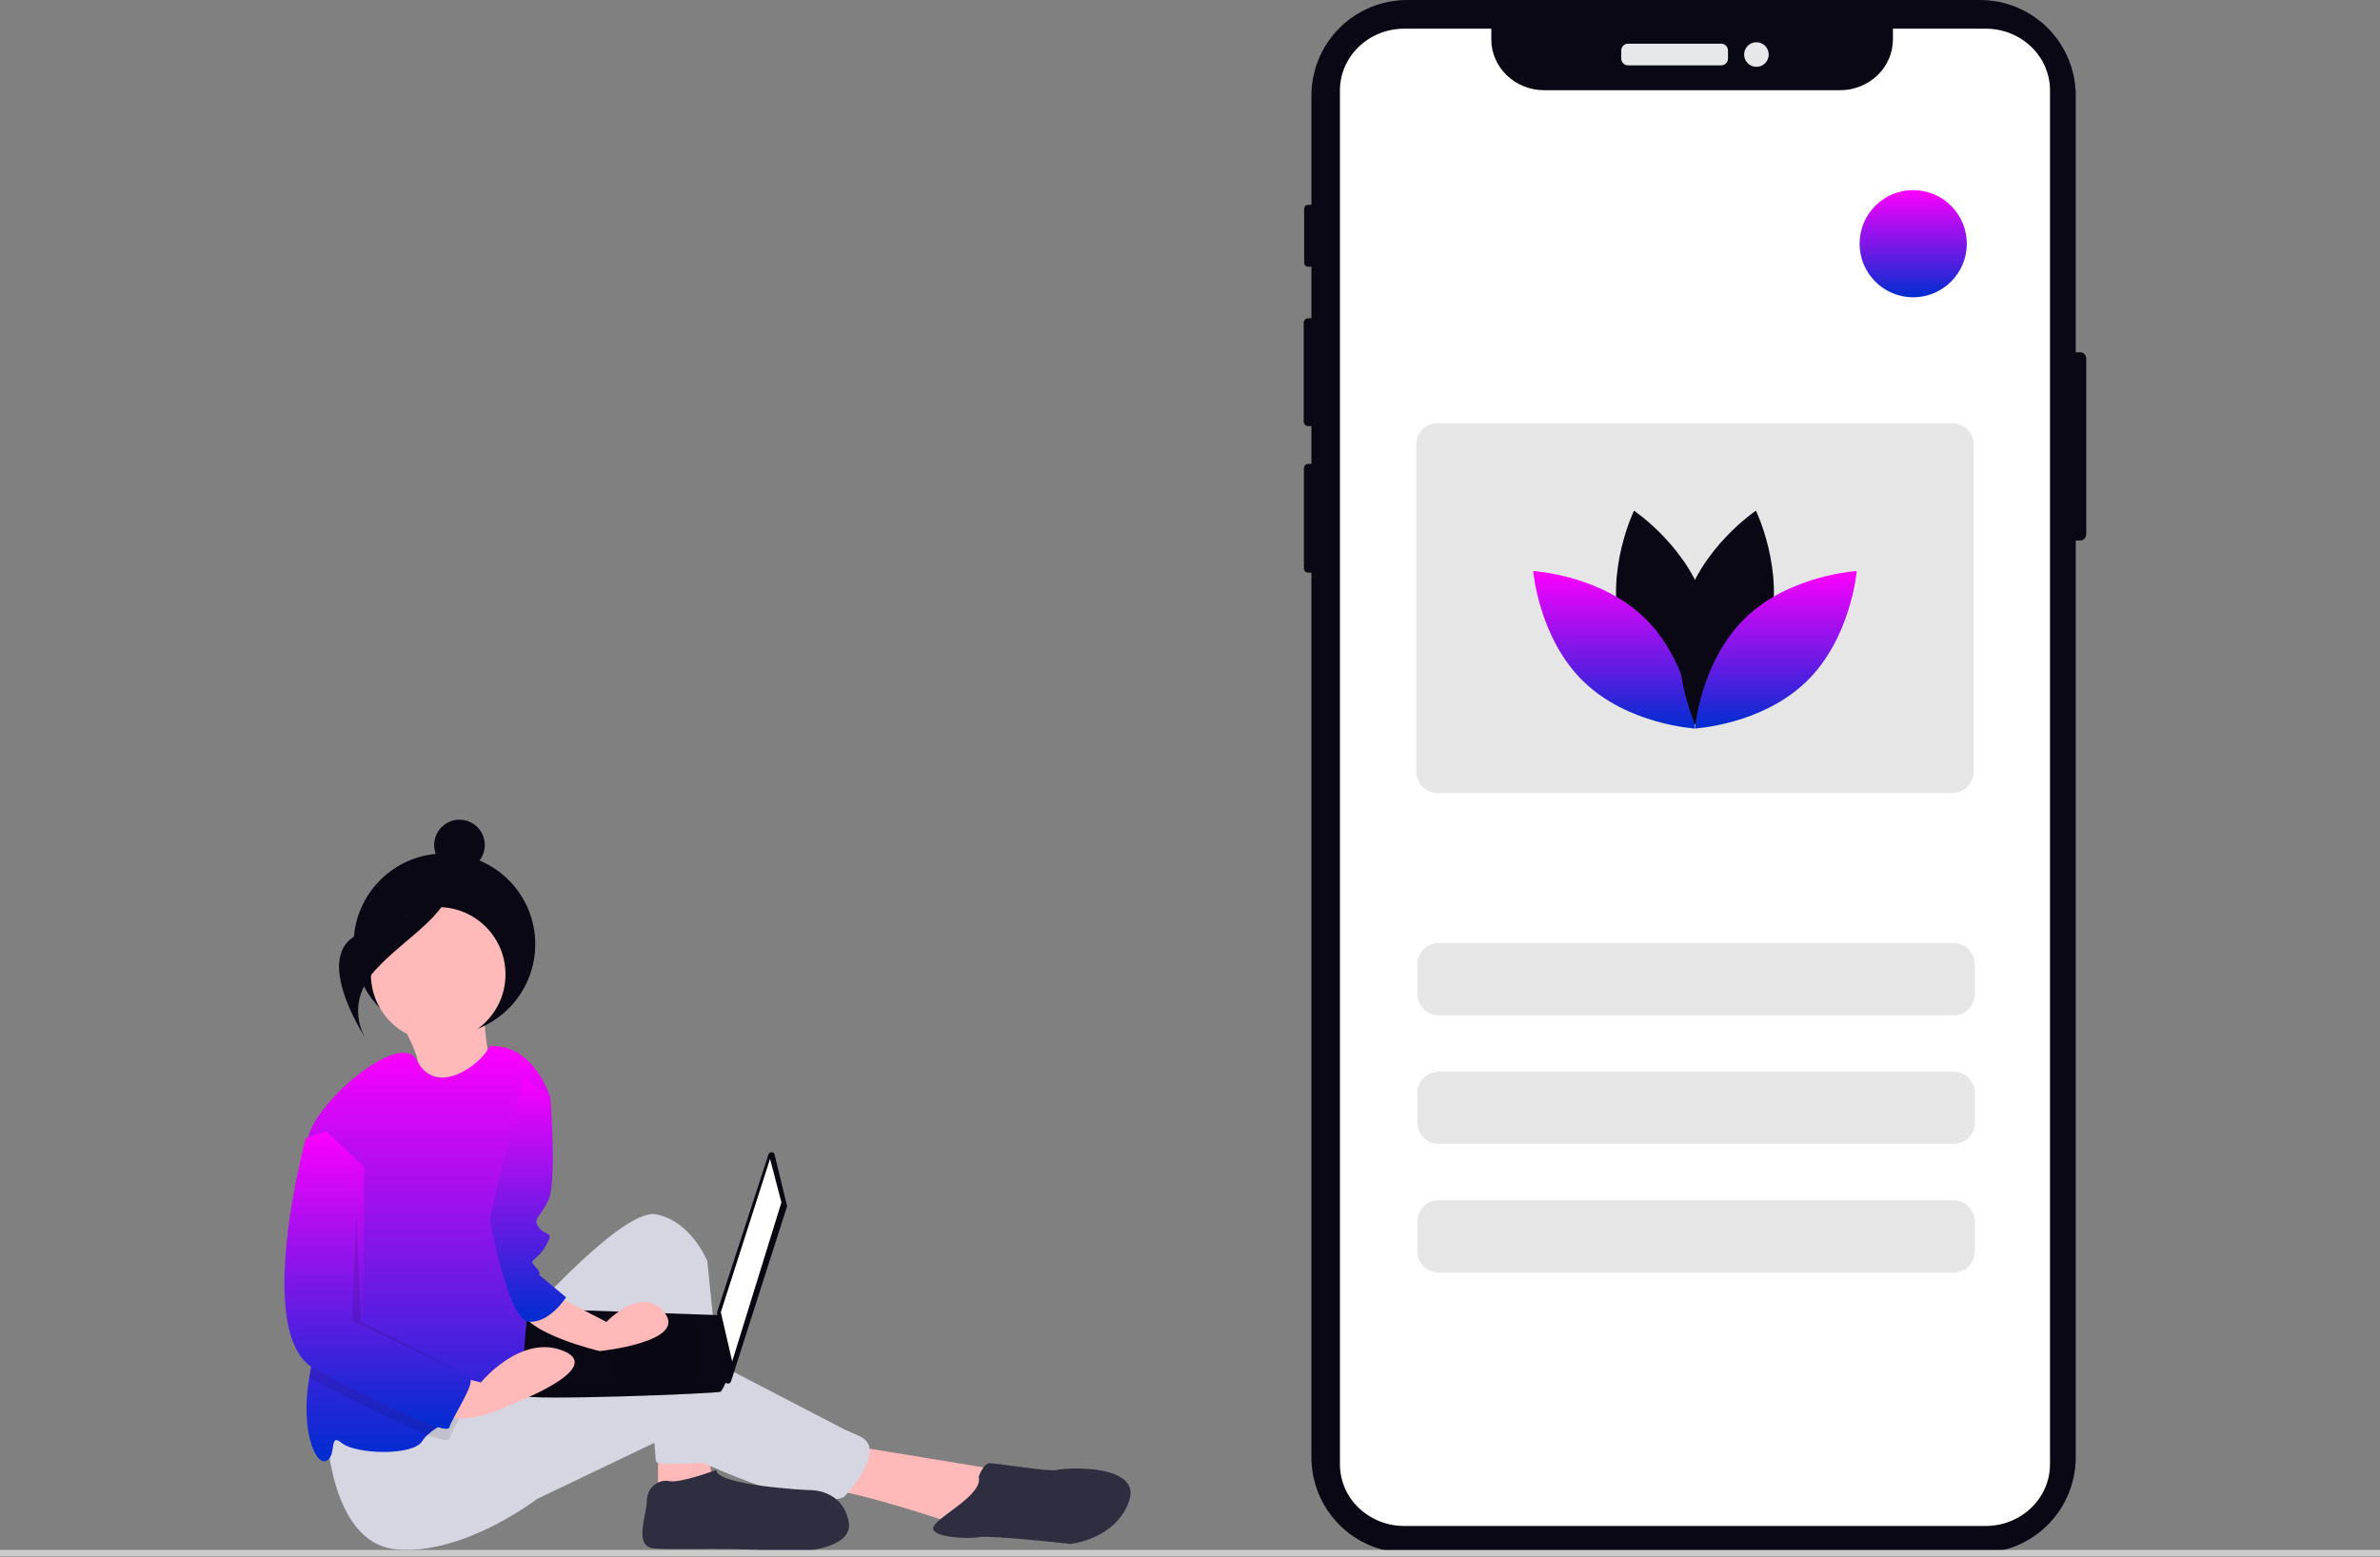 <svg width="888" height="581" viewBox="0 0 888 581" fill="none" xmlns="http://www.w3.org/2000/svg">
<rect x="0" y="0" width="888" height="581" fill="#808080" stroke="none"/>
<g clip-path="url(#clip0_544_1728)">
<path d="M148.558 380.085C148.558 380.085 159.358 397.221 155.504 401.861C151.65 406.501 184.454 406.617 184.454 406.617C184.454 406.617 179.526 381.689 180.976 375.952L148.558 380.085Z" fill="#FFB9B9"/>
<path d="M165.826 386.296C184.537 386.296 199.706 371.127 199.706 352.416C199.706 333.705 184.537 318.536 165.826 318.536C147.114 318.536 131.946 333.705 131.946 352.416C131.946 371.127 147.114 386.296 165.826 386.296Z" fill="#090814"/>
<path d="M245.51 536.052V556.137L265.594 551.952L263.921 537.726L245.51 536.052Z" fill="#FFB9B9"/>
<path d="M316.642 539.4L372.711 548.605L358.484 569.526C358.484 569.526 319.152 556.136 309.11 556.136C299.068 556.136 316.642 539.4 316.642 539.4Z" fill="#FFB9B9"/>
<path d="M189.441 499.231C189.441 499.231 231.284 450.694 244.673 453.204C258.062 455.714 263.921 470.778 263.921 470.778L271.453 545.258C271.453 545.258 244.674 547.769 244.674 545.258C244.674 542.747 239.653 489.189 239.653 489.189C239.653 489.189 200.321 576.222 179.4 518.479L189.441 499.231Z" fill="#D6D6E3"/>
<path d="M121.656 531.868C121.656 531.868 122.493 575.711 147.598 578.221C172.703 580.731 200.32 559.484 200.32 559.484L245.51 537.835C245.51 537.835 299.069 566.179 314.969 558.648C314.969 558.648 331.706 541.074 320.827 536.053C309.948 531.032 319.99 536.053 319.99 536.053L255.552 502.579C255.552 502.579 242.999 499.232 221.241 508.437C199.483 517.642 170.193 521.827 170.193 521.827L121.656 531.868Z" fill="#D6D6E3"/>
<path d="M163.499 388.767C177.365 388.767 188.605 377.527 188.605 363.661C188.605 349.795 177.365 338.555 163.499 338.555C149.633 338.555 138.393 349.795 138.393 363.661C138.393 377.527 149.633 388.767 163.499 388.767Z" fill="#FFB9B9"/>
<path d="M199.483 433.956L197.809 469.104C197.809 469.104 198.646 515.131 191.114 518.478C187.306 520.168 179.657 523.566 172.586 527.278C167.28 530.056 162.301 533.002 159.523 535.538C158.786 536.164 158.151 536.901 157.64 537.722C154.293 543.58 132.534 542.743 127.513 538.559C122.492 534.375 125.839 543.58 121.655 545.254C117.605 546.877 111.989 533.605 115.429 513.788C115.538 513.127 115.663 512.457 115.797 511.78C119.638 492.574 113.604 446.572 114.533 428.798C114.587 427.44 114.73 426.087 114.96 424.748C117.471 411.358 149.505 384.11 155.497 395.718C162.878 410.045 179.833 396.957 182.745 390.437C199.482 389.6 205.345 409.685 205.345 409.685L199.483 433.956Z" fill="url(#paint0_linear_544_1728)"/>
<path d="M267.268 548.605C267.268 548.605 253.878 553.626 249.694 552.789C245.51 551.952 241.325 555.3 241.325 560.321C241.325 565.342 236.304 577.058 243.836 577.895C251.368 578.732 282.336 577.058 289.026 579.569C289.026 579.569 319.153 580.406 316.642 567.853C314.131 555.3 301.579 556.137 301.579 556.137C301.579 556.137 267.268 554.462 267.268 548.605Z" fill="#2F2E41"/>
<path d="M365.18 551.116C365.18 551.116 366.854 546.095 369.364 546.095C371.874 546.095 391.959 549.442 394.47 548.606C396.981 547.77 426.27 546.095 421.249 560.322C416.228 574.549 399.491 576.222 399.491 576.222C399.491 576.222 369.364 572.875 365.18 573.711C360.996 574.547 345.932 573.711 348.443 569.527C350.954 565.343 366.854 557.811 365.18 551.116Z" fill="#2F2E41"/>
<path d="M289 430.913L293.6 449.852C293.651 450.063 293.643 450.284 293.577 450.491L272.751 515.573C272.668 515.83 272.499 516.05 272.273 516.198C272.048 516.345 271.778 516.411 271.51 516.385C271.241 516.358 270.99 516.241 270.797 516.052C270.605 515.863 270.483 515.614 270.451 515.346L267.57 489.993C267.551 489.825 267.568 489.654 267.621 489.493L286.737 430.826C286.817 430.581 286.974 430.37 287.186 430.223C287.397 430.075 287.65 430.001 287.907 430.011C288.164 430.021 288.411 430.115 288.61 430.278C288.81 430.441 288.95 430.664 289.011 430.914L289 430.913Z" fill="#080712"/>
<path d="M287.316 432.512L291.555 448.761L273.186 508.105L268.947 489.737L287.316 432.512Z" fill="white"/>
<path d="M194.768 520.822C195.474 522.941 268.241 520.116 268.948 519.409C269.564 518.524 270.085 517.577 270.502 516.583C271.166 515.17 271.774 513.757 271.774 513.757L268.948 490.881L196.888 488.324C196.888 488.324 195.088 507.71 194.719 516.583C194.594 517.994 194.61 519.414 194.768 520.822Z" fill="#090814"/>
<path opacity="0.1" d="M259.763 493.975L261.176 513.757H229.385V493.975H259.763Z" fill="black"/>
<path opacity="0.1" d="M218.788 500.334L218.978 500.296L218.078 508.811H200.419V500.334H218.788Z" fill="black"/>
<path opacity="0.1" d="M194.768 520.822C195.474 522.941 268.241 520.116 268.948 519.409C269.564 518.524 270.085 517.577 270.502 516.583H194.718C194.593 517.994 194.61 519.414 194.768 520.822Z" fill="black"/>
<path d="M171.439 324.821C176.654 324.821 180.881 320.594 180.881 315.379C180.881 310.164 176.654 305.937 171.439 305.937C166.224 305.937 161.997 310.164 161.997 315.379C161.997 320.594 166.224 324.821 171.439 324.821Z" fill="#090814"/>
<path d="M168.6 325.657C168.6 325.657 158.953 341.703 136.522 347.709C114.091 353.715 136.339 387.424 136.339 387.424C136.339 387.424 128.249 375.166 139.918 362.185C151.587 349.204 170.365 340.329 168.6 325.657Z" fill="#090814"/>
<path opacity="0.1" d="M172.587 527.282C170.52 531.19 168.093 535.249 167.687 536.889C167.411 538.002 164.348 537.358 159.528 535.542C149.862 531.885 133.109 523.508 117.476 515.131C116.756 514.749 116.072 514.3 115.434 513.792C115.543 513.131 115.668 512.461 115.802 511.784C119.643 492.578 113.609 446.576 114.538 428.802L121.66 426.425L135.887 439.815V496.721C135.887 496.721 172.709 516.805 175.219 518.479C176.495 519.332 174.729 523.223 172.587 527.282Z" fill="black"/>
<path d="M203.667 481.657L226.267 493.373C226.267 493.373 239.657 479.146 248.025 490.026C256.393 500.906 223.756 504.253 223.756 504.253C223.756 504.253 195.303 497.558 194.466 488.353C193.629 479.148 203.667 481.657 203.667 481.657Z" fill="#FFB9B9"/>
<path d="M166.009 512.621L179.399 515.968C179.399 515.968 194.462 497.557 210.363 504.252C226.264 510.947 190.279 524.336 190.279 524.336C190.279 524.336 171.031 534.378 163.5 526.01C155.969 517.642 166.009 512.621 166.009 512.621Z" fill="#FFB9B9"/>
<path d="M195.3 402.156C196.137 402.993 205.342 409.688 205.342 409.688C205.342 409.688 207.853 441.488 204.505 448.188C201.157 454.888 198.647 454.883 201.158 458.23C203.669 461.577 207.016 459.067 203.669 464.925C200.322 470.783 196.974 469.946 199.485 472.457C201.996 474.968 201.159 475.804 201.159 475.804L211.201 484.173C211.201 484.173 205.04 493.986 197.241 493.264C189.442 492.542 182.748 454.883 182.748 454.883L195.3 402.156Z" fill="url(#paint1_linear_544_1728)"/>
<path d="M121.656 422.24L114.124 424.751C114.124 424.751 94.04 498.394 117.471 510.951C140.902 523.508 166.845 536.057 167.682 532.709C168.519 529.361 177.724 515.972 175.214 514.298C172.704 512.624 135.882 492.54 135.882 492.54V435.63L121.656 422.24Z" fill="url(#paint2_linear_544_1728)"/>
<path opacity="0.1" d="M132.953 452.785L131.28 492.954L175.633 513.876L134.627 492.954L132.953 452.785Z" fill="black"/>
<path d="M778.4 133.762V199.442C778.397 200.049 778.155 200.629 777.726 201.058C777.297 201.487 776.716 201.729 776.11 201.732H774.48V543.882C774.48 548.57 773.557 553.212 771.762 557.544C769.968 561.875 767.339 565.811 764.024 569.126C760.709 572.441 756.773 575.07 752.442 576.864C748.11 578.659 743.468 579.582 738.78 579.582H524.99C520.302 579.582 515.661 578.658 511.33 576.864C507 575.069 503.065 572.439 499.751 569.124C496.436 565.809 493.808 561.874 492.015 557.543C490.221 553.212 489.299 548.57 489.3 543.882V213.73H488.12C487.692 213.731 487.281 213.561 486.977 213.26C486.674 212.958 486.502 212.548 486.5 212.12V174.74C486.5 174.31 486.671 173.898 486.974 173.594C487.278 173.291 487.69 173.12 488.12 173.12H489.3V159.04H488.11C487.661 159.037 487.231 158.857 486.914 158.539C486.598 158.22 486.42 157.789 486.42 157.34V120.47C486.421 120.022 486.599 119.593 486.916 119.276C487.233 118.959 487.662 118.781 488.11 118.78H489.3V99.562H488.09C487.692 99.562 487.311 99.404 487.029 99.123C486.748 98.841 486.59 98.46 486.59 98.062V77.942C486.589 77.543 486.746 77.16 487.028 76.877C487.309 76.594 487.691 76.434 488.09 76.432H489.3V35.692C489.3 26.227 493.06 17.149 499.753 10.456C506.446 3.763 515.524 0.003 524.989 0.002H738.78C748.246 0.002 757.325 3.762 764.02 10.455C770.715 17.148 774.477 26.226 774.48 35.692V131.472H776.11C776.716 131.475 777.297 131.717 777.726 132.146C778.155 132.575 778.397 133.155 778.4 133.762Z" fill="#090814"/>
<path d="M642.184 16.307H607.445C606.041 16.307 604.903 17.445 604.903 18.849V21.851C604.903 23.255 606.041 24.393 607.445 24.393H642.184C643.588 24.393 644.726 23.255 644.726 21.851V18.849C644.726 17.445 643.588 16.307 642.184 16.307Z" fill="#E6E8EC"/>
<path d="M655.335 24.938C657.868 24.938 659.922 22.884 659.922 20.351C659.922 17.818 657.868 15.764 655.335 15.764C652.802 15.764 650.748 17.818 650.748 20.351C650.748 22.884 652.802 24.938 655.335 24.938Z" fill="#E6E8EC"/>
<path d="M764.874 33.744V546.497C764.868 559.217 754.121 569.526 740.867 569.526H523.952C517.634 569.557 511.549 567.144 506.968 562.793C504.755 560.693 502.991 558.165 501.784 555.363C500.577 552.562 499.951 549.544 499.945 546.493V33.744C499.945 21.019 510.694 10.704 523.953 10.705H556.418V14.705C556.418 25.182 565.268 33.675 576.186 33.675H686.503C697.42 33.675 706.271 25.182 706.271 14.704V10.704H740.871C754.132 10.704 764.883 21.017 764.878 33.743L764.874 33.744Z" fill="white"/>
<path d="M536.827 351.959H728.827C730.949 351.959 732.984 352.802 734.484 354.302C735.984 355.802 736.827 357.837 736.827 359.959V370.959C736.827 373.081 735.984 375.116 734.484 376.616C732.984 378.116 730.949 378.959 728.827 378.959H536.827C534.705 378.959 532.671 378.116 531.17 376.616C529.67 375.116 528.827 373.081 528.827 370.959V359.959C528.827 357.837 529.67 355.802 531.17 354.302C532.671 352.802 534.705 351.959 536.827 351.959Z" fill="#E6E6E6"/>
<path d="M536.827 399.959H728.827C730.949 399.959 732.984 400.802 734.484 402.302C735.984 403.802 736.827 405.837 736.827 407.959V418.959C736.827 421.081 735.984 423.116 734.484 424.616C732.984 426.116 730.949 426.959 728.827 426.959H536.827C534.705 426.959 532.671 426.116 531.17 424.616C529.67 423.116 528.827 421.081 528.827 418.959V407.959C528.827 405.837 529.67 403.802 531.17 402.302C532.671 400.802 534.705 399.959 536.827 399.959Z" fill="#E6E6E6"/>
<path d="M536.827 447.959H728.827C730.949 447.959 732.984 448.802 734.484 450.302C735.984 451.802 736.827 453.837 736.827 455.959V466.959C736.827 469.081 735.984 471.116 734.484 472.616C732.984 474.116 730.949 474.959 728.827 474.959H536.827C534.705 474.959 532.671 474.116 531.17 472.616C529.67 471.116 528.827 469.081 528.827 466.959V455.959C528.827 453.837 529.67 451.802 531.17 450.302C532.671 448.802 534.705 447.959 536.827 447.959Z" fill="#E6E6E6"/>
<path d="M713.827 110.959C724.873 110.959 733.827 102.005 733.827 90.959C733.827 79.913 724.873 70.959 713.827 70.959C702.781 70.959 693.827 79.913 693.827 90.959C693.827 102.005 702.781 110.959 713.827 110.959Z" fill="url(#paint3_linear_544_1728)"/>
<path d="M536.41 157.959H728.41C730.532 157.959 732.567 158.802 734.067 160.302C735.567 161.802 736.41 163.837 736.41 165.959V287.959C736.41 290.081 735.567 292.116 734.067 293.616C732.567 295.116 730.532 295.959 728.41 295.959H536.41C534.288 295.959 532.254 295.116 530.753 293.616C529.253 292.116 528.41 290.081 528.41 287.959V165.959C528.41 163.837 529.253 161.802 530.753 160.302C532.254 158.802 534.288 157.959 536.41 157.959Z" fill="#E6E6E6"/>
<path d="M604.785 235.55C610.858 258 631.66 271.904 631.66 271.904C631.66 271.904 642.615 249.409 636.542 226.959C630.469 204.509 609.667 190.605 609.667 190.605C609.667 190.605 598.712 213.1 604.785 235.55Z" fill="#090814"/>
<path d="M613.709 230.725C630.374 246.948 632.409 271.885 632.409 271.885C632.409 271.885 607.425 270.521 590.761 254.298C574.097 238.075 572.061 213.138 572.061 213.138C572.061 213.138 597.045 214.503 613.709 230.725Z" fill="url(#paint4_linear_544_1728)"/>
<path d="M660.034 235.55C653.961 258 633.159 271.904 633.159 271.904C633.159 271.904 622.204 249.409 628.277 226.959C634.35 204.509 655.15 190.605 655.15 190.605C655.15 190.605 666.107 213.1 660.034 235.55Z" fill="#090814"/>
<path d="M651.11 230.725C634.445 246.948 632.41 271.885 632.41 271.885C632.41 271.885 657.394 270.521 674.058 254.298C690.722 238.075 692.758 213.138 692.758 213.138C692.758 213.138 667.775 214.503 651.11 230.725Z" fill="url(#paint5_linear_544_1728)"/>
<path d="M888 578.483H0V580.724H888V578.483Z" fill="#CCCCCC"/>
</g>
<defs>
<linearGradient id="paint0_linear_544_1728" x1="159.853" y1="390.412" x2="159.853" y2="545.388" gradientUnits="userSpaceOnUse">
<stop stop-color="#FD00FF"/>
<stop offset="1" stop-color="#002DD0"/>
</linearGradient>
<linearGradient id="paint1_linear_544_1728" x1="196.975" y1="402.156" x2="196.975" y2="493.302" gradientUnits="userSpaceOnUse">
<stop stop-color="#FD00FF"/>
<stop offset="1" stop-color="#002DD0"/>
</linearGradient>
<linearGradient id="paint2_linear_544_1728" x1="140.879" y1="422.24" x2="140.879" y2="533.258" gradientUnits="userSpaceOnUse">
<stop stop-color="#FD00FF"/>
<stop offset="1" stop-color="#002DD0"/>
</linearGradient>
<linearGradient id="paint3_linear_544_1728" x1="713.827" y1="70.959" x2="713.827" y2="110.959" gradientUnits="userSpaceOnUse">
<stop stop-color="#FD00FF"/>
<stop offset="1" stop-color="#002DD0"/>
</linearGradient>
<linearGradient id="paint4_linear_544_1728" x1="602.235" y1="213.138" x2="602.235" y2="271.885" gradientUnits="userSpaceOnUse">
<stop stop-color="#FD00FF"/>
<stop offset="1" stop-color="#002DD0"/>
</linearGradient>
<linearGradient id="paint5_linear_544_1728" x1="662.584" y1="213.138" x2="662.584" y2="271.885" gradientUnits="userSpaceOnUse">
<stop stop-color="#FD00FF"/>
<stop offset="1" stop-color="#002DD0"/>
</linearGradient>
<clipPath id="clip0_544_1728">
<rect width="888" height="580.723" fill="white"/>
</clipPath>
</defs>
</svg>
